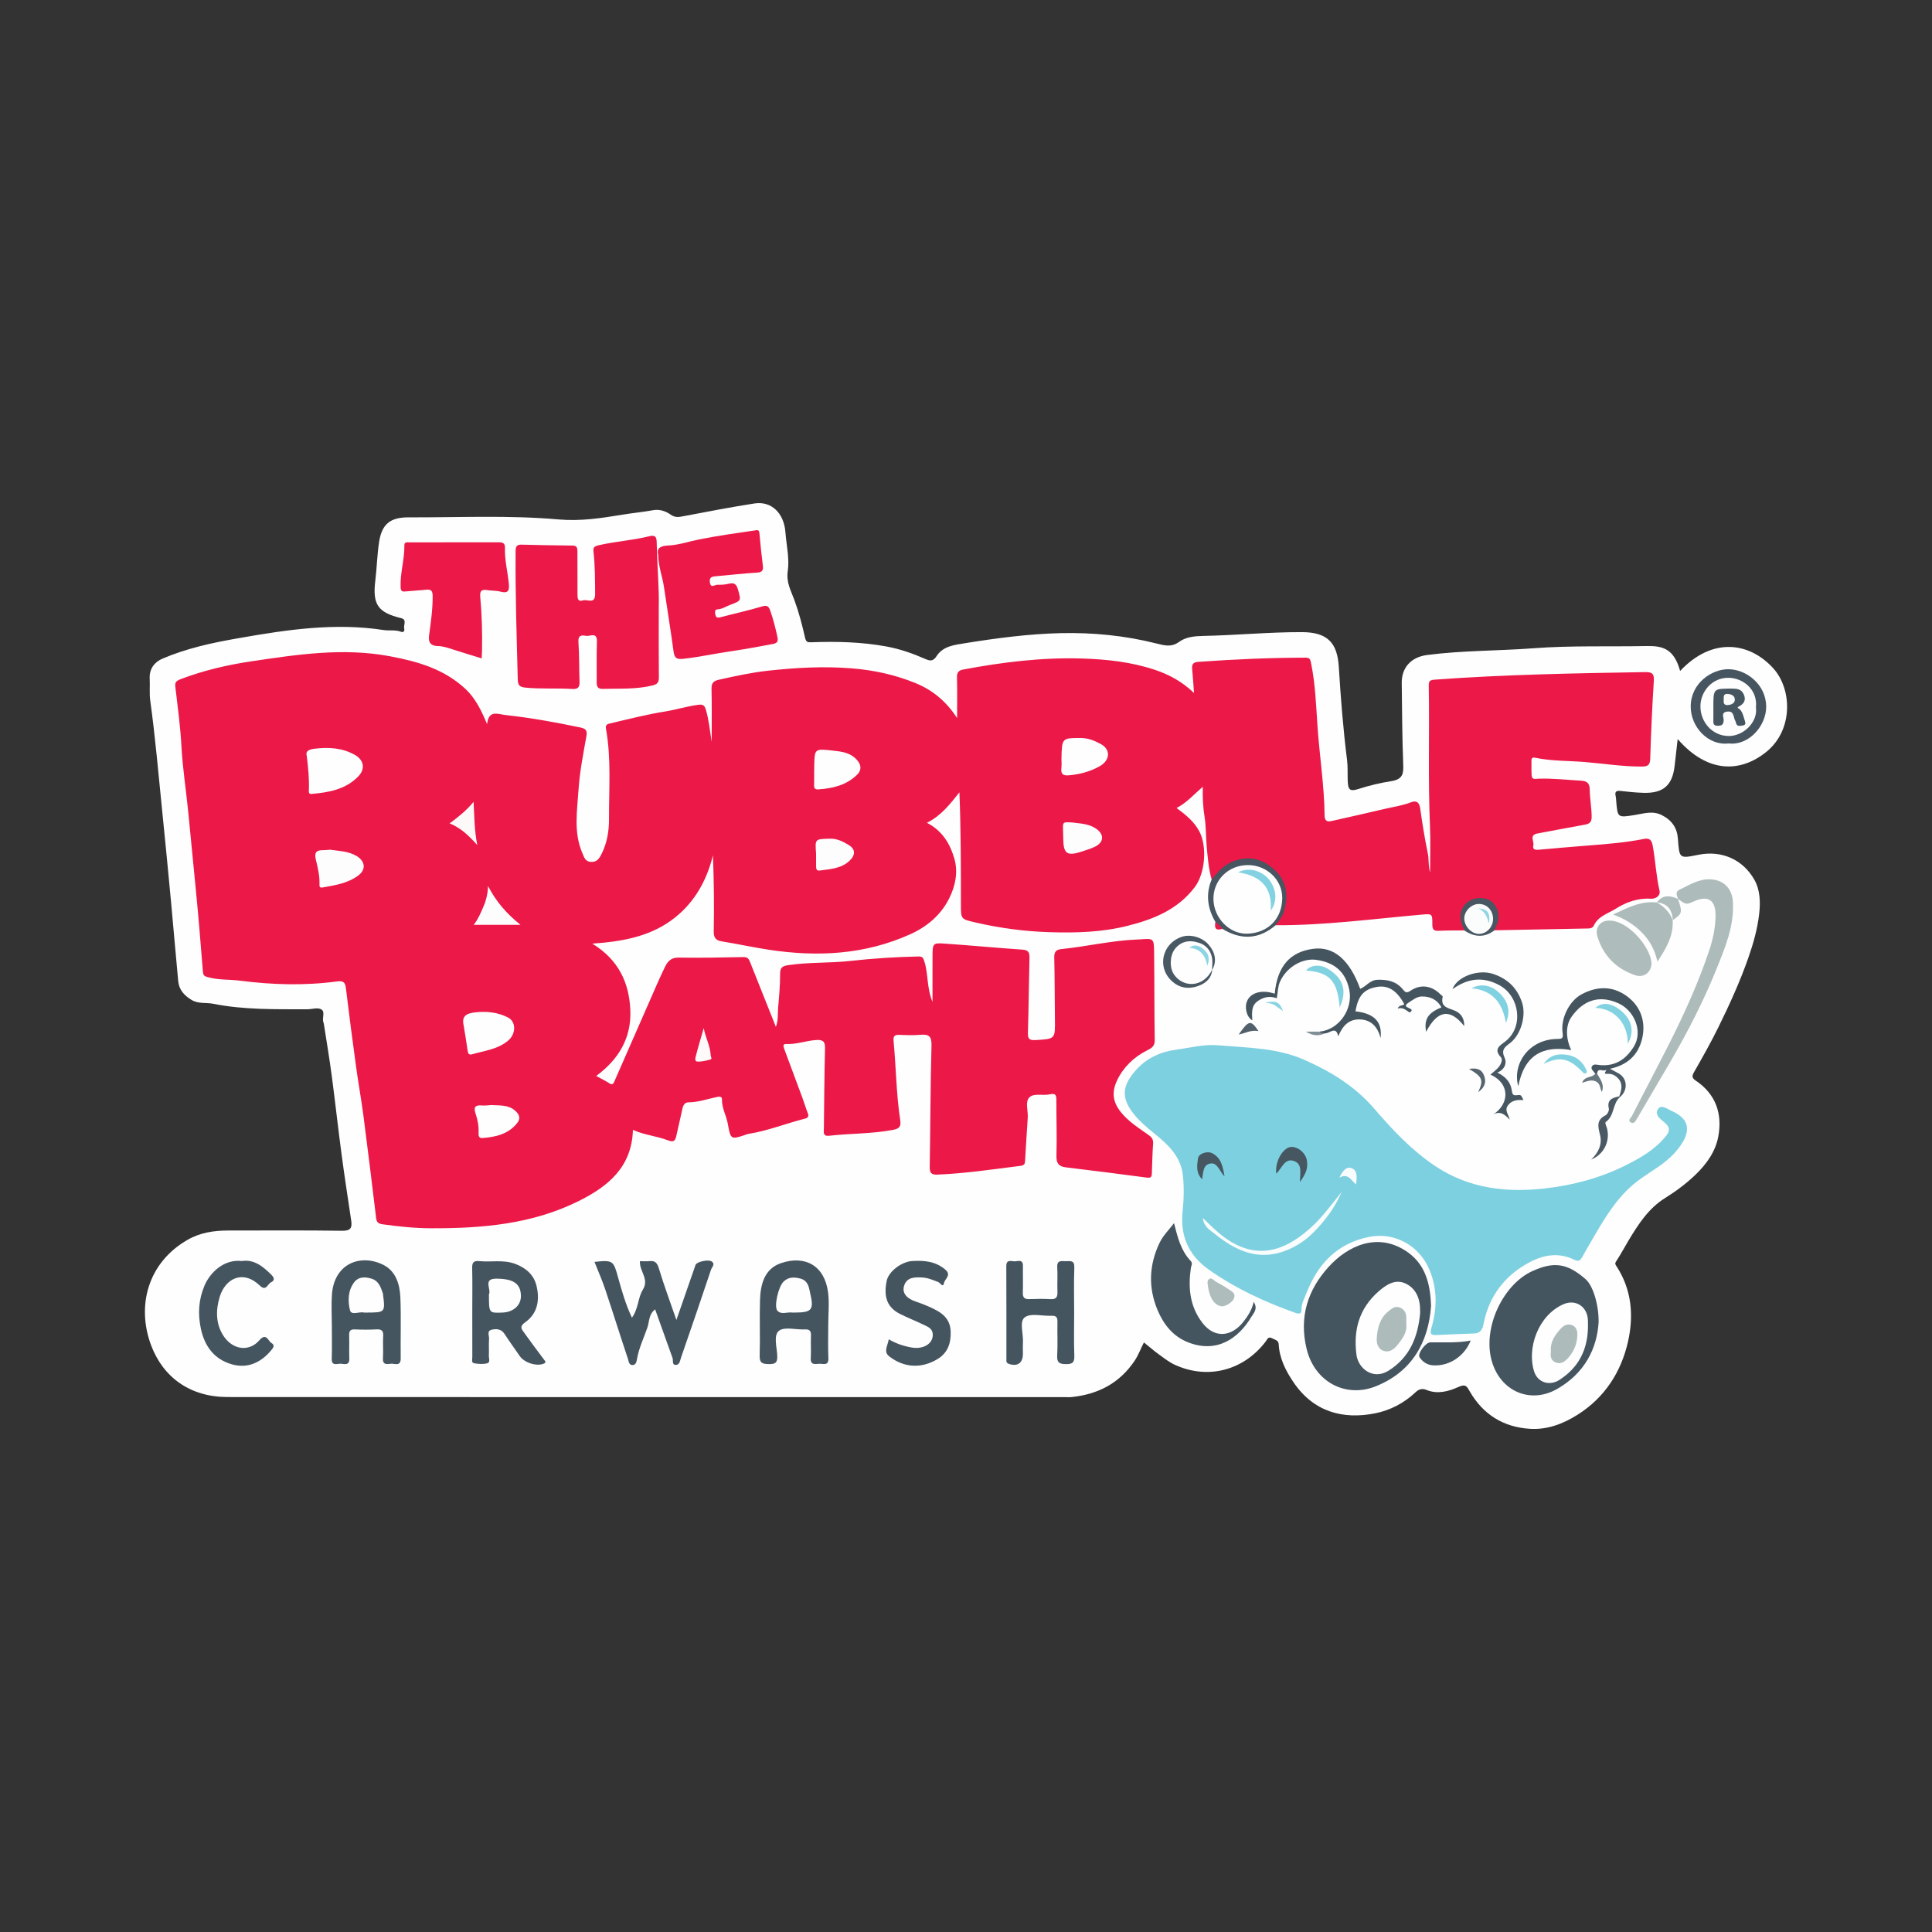 <?xml version="1.0" encoding="utf-8"?>
<!-- Generator: Adobe Illustrator 17.0.0, SVG Export Plug-In . SVG Version: 6.00 Build 0)  -->
<!DOCTYPE svg PUBLIC "-//W3C//DTD SVG 1.1//EN" "http://www.w3.org/Graphics/SVG/1.1/DTD/svg11.dtd">
<svg version="1.1" id="Layer_1" xmlns="http://www.w3.org/2000/svg" xmlns:xlink="http://www.w3.org/1999/xlink" x="0px" y="0px"
	 width="200px" height="200px" viewBox="0 0 200 200" enable-background="new 0 0 200 200" xml:space="preserve">

<rect x="0" y="0" width="200" height="200" fill="#333333" stroke="none"/>

<path fill="#648387" d="M481.063-142.937L481.063-142.937L481.063-142.937c1.908-1.075,3.189-2.676,4.151-4.593
	c-1.996,0.929-4.118,1.511-5.319,3.424l0,0h0C480.915-144.347,481.277-143.93,481.063-142.937z"/>
<path fill="#648387" d="M481.063-142.937c0.214-0.993-0.148-1.409-1.168-1.168h0C480.284-143.716,480.674-143.327,481.063-142.937
	L481.063-142.937z"/>
<g>
	<path fill="#FEFEFE" d="M173.925,69.457c3.342-3.545,7.164-2.977,9.62-0.301c1.985,2.163,2.109,6.414-0.695,8.678
		c-2.675,2.16-6.077,2.241-9.178-1.327c-0.112,0.99-0.215,1.874-0.313,2.759c-0.227,2.036-1.173,2.872-3.24,2.807
		c-0.79-0.025-1.581-0.103-2.366-0.197c-0.484-0.057-0.602,0.124-0.495,0.559c0.036,0.146,0.036,0.302,0.049,0.454
		c0.146,1.787,0.142,1.765,1.973,1.471c0.91-0.146,1.8-0.461,2.761,0.026c1.037,0.525,1.572,1.333,1.653,2.409
		c0.158,2.101,0.118,2.095,2.144,1.688c2.366-0.476,4.573,0.477,5.766,2.575c0.609,1.07,0.645,2.339,0.504,3.554
		c-0.181,1.564-0.607,3.076-1.13,4.564c-0.865,2.463-1.943,4.833-3.094,7.169c-0.78,1.582-1.648,3.122-2.525,4.654
		c-0.237,0.414-0.198,0.607,0.18,0.862c2.08,1.397,2.776,3.425,2.339,5.788c-0.289,1.566-1.229,2.873-2.38,3.974
		c-0.955,0.914-2.012,1.701-3.141,2.404c-1.699,1.058-2.756,2.702-3.762,4.372c-0.434,0.72-0.821,1.471-1.29,2.167
		c-0.173,0.256-0.065,0.364,0.048,0.538c1.572,2.417,1.782,5.114,1.175,7.79c-0.715,3.147-2.408,5.778-5.21,7.552
		c-1.506,0.954-3.144,1.579-4.954,1.463c-2.732-0.175-4.819-1.472-6.199-3.843c-0.307-0.527-0.406-0.847-1.214-0.478
		c-0.981,0.448-2.147,0.764-3.272,0.3c-0.47-0.194-0.821-0.067-1.133,0.229c-1.189,1.127-2.628,1.876-4.181,2.187
		c-3.361,0.672-6.404-0.144-8.494-3.258c-0.785-1.169-1.426-2.434-1.502-3.902c-0.021-0.411-0.419-0.462-0.706-0.615
		c-0.383-0.205-0.477,0.128-0.627,0.326c-2.188,2.899-5.84,4.04-9.38,2.446c-0.598-0.269-1.134-0.692-1.671-1.081
		s-1.039-0.827-1.566-1.25c-0.284,0.509-0.542,1.282-1.008,1.962c-1.569,2.288-3.765,3.405-6.456,3.689
		c-0.241,0.025-0.487,0.008-0.731,0.008c-28.892,0-57.784,0.007-86.677-0.008c-3.864-0.002-6.66-2.04-7.903-5.352
		c-1.533-4.083-0.344-8.573,3.789-10.934c1.297-0.741,2.723-0.953,4.194-0.952c3.932,0.002,7.864-0.032,11.794,0.025
		c0.886,0.013,1.044-0.313,0.936-1.047c-0.338-2.284-0.693-4.566-0.998-6.855c-0.36-2.706-0.657-5.42-1.015-8.127
		c-0.231-1.744-0.524-3.48-0.792-5.22c-0.018-0.12-0.043-0.241-0.081-0.356c-0.149-0.446,0.234-1.102-0.246-1.333
		c-0.388-0.187-0.953,0.011-1.439,0.009c-3.256-0.008-6.517,0.071-9.736-0.573c-0.735-0.147-1.508,0.036-2.219-0.394
		c-0.764-0.462-1.298-1.047-1.383-1.941c-0.258-2.694-0.478-5.392-0.731-8.087c-0.298-3.178-0.604-6.355-0.927-9.53
		c-0.388-3.811-0.713-7.628-1.237-11.424c-0.103-0.749-0.016-1.522-0.057-2.281c-0.055-1.019,0.5-1.715,1.324-2.068
		c1.211-0.52,2.483-0.925,3.76-1.259c1.398-0.367,2.826-0.632,4.251-0.882c4.92-0.863,9.851-1.592,14.863-0.821
		c0.6,0.092,1.22-0.044,1.811,0.178c0.324,0.121,0.383-0.135,0.335-0.348c-0.081-0.36,0.31-0.908-0.312-1.059
		c-2.421-0.587-2.979-1.408-2.675-3.905c0.161-1.327,0.186-2.673,0.391-3.991c0.289-1.857,1.166-2.546,3.053-2.538
		c5.179,0.022,10.369-0.241,15.531,0.216c2.28,0.202,4.433-0.138,6.634-0.498c1.044-0.17,2.106-0.269,3.15-0.459
		c0.679-0.123,1.312,0.105,1.812,0.458c0.481,0.339,0.866,0.251,1.349,0.16c2.441-0.461,4.881-0.94,7.336-1.317
		c1.719-0.264,3.047,0.962,3.198,2.994c0.099,1.334,0.433,2.701,0.242,3.994c-0.173,1.179,0.314,2.006,0.672,2.98
		c0.468,1.271,0.817,2.593,1.113,3.916c0.104,0.467,0.269,0.503,0.647,0.488c2.619-0.1,5.238-0.036,7.816,0.442
		c1.355,0.251,2.676,0.708,3.946,1.267c0.489,0.215,0.834,0.315,1.207-0.272c0.669-1.053,1.895-1.171,2.962-1.343
		c3.266-0.524,6.548-0.96,9.864-1.039c3.357-0.08,6.681,0.25,9.928,1.068c0.896,0.226,1.567,0.407,2.382-0.182
		c0.694-0.502,1.606-0.579,2.451-0.597c3.411-0.07,6.81-0.402,10.226-0.396c2.718,0.005,3.679,1.158,3.83,3.613
		c0.198,3.218,0.451,6.431,0.853,9.632c0.087,0.691,0.044,1.399,0.067,2.099c0.033,0.988,0.207,1.189,1.151,0.883
		c1.1-0.357,2.233-0.622,3.349-0.797c1.268-0.199,1.282-0.833,1.243-1.838c-0.107-2.77-0.113-5.544-0.149-8.316
		c-0.021-1.613,0.974-2.692,2.618-2.906c3.66-0.478,7.354-0.423,11.028-0.7c3.892-0.294,7.797-0.152,11.696-0.228
		C172.17,66.842,173.296,67.188,173.925,69.457z"/>
	<path fill="#EC1848" d="M151.579,96.316c-0.88,0.01-1.762-0.006-2.64,0.04c-0.515,0.027-0.667-0.14-0.664-0.658
		c0.007-1.151-0.019-1.112-1.174-1.01c-5.011,0.44-10.005,1.116-15.049,1.091c-0.244-0.331,0.002-0.597,0.161-0.824
		c1.237-1.764,0.45-4.118-0.679-4.925c-1.784-1.274-4.052-1.034-5.421,0.589c-0.19,0.225-0.272,0.576-0.684,0.431
		c-0.325-1.148-0.412-2.337-0.518-3.512c-0.09-0.997-0.054-2.007-0.217-3.002c-0.157-0.96-0.209-1.928-0.181-3.092
		c-0.945,0.817-1.678,1.668-2.713,2.199c0.938,0.697,1.815,1.393,2.367,2.445c0.793,1.513,0.62,4.305-0.501,5.77
		c-1.761,2.3-4.211,3.295-6.924,3.979c-2.668,0.673-5.352,0.745-8.057,0.663c-2.612-0.079-5.198-0.42-7.748-1.017
		c-1.457-0.341-1.463-0.322-1.463-1.847c-0.001-3.861,0-7.723-0.154-11.614c-0.986,1.232-1.886,2.418-3.366,3.152
		c1.579,0.813,2.391,2.149,2.844,3.722c0.408,1.419,0.085,2.839-0.523,4.075c-0.846,1.72-2.284,2.952-4.061,3.75
		c-4.7,2.113-9.585,2.357-14.611,1.598c-1.649-0.249-3.272-0.607-4.914-0.874c-0.59-0.096-0.814-0.383-0.802-1.041
		c0.051-2.608,0.021-5.218-0.083-7.857c-0.686,2.797-2.083,5.152-4.404,6.794c-2.29,1.62-5.002,2.135-8.086,2.342
		c2.738,1.677,3.811,4.063,3.937,6.862c0.13,2.879-1.191,5.115-3.53,6.837c0.472,0.261,0.938,0.489,1.372,0.767
		c0.331,0.212,0.411,0.02,0.519-0.227c1.225-2.8,2.451-5.6,3.682-8.398c0.507-1.152,0.998-2.312,1.551-3.442
		c0.263-0.537,0.614-0.963,1.374-0.951c2.254,0.034,4.509-0.009,6.764-0.054c0.451-0.009,0.558,0.25,0.684,0.567
		c0.862,2.169,1.728,4.337,2.652,6.655c0.274-0.749,0.179-1.401,0.236-2.025c0.105-1.152,0.206-2.31,0.202-3.465
		c-0.003-0.696,0.283-0.814,0.891-0.904c2.117-0.313,4.257-0.192,6.377-0.429c2.33-0.261,4.669-0.408,7.015-0.461
		c0.439-0.01,0.521,0.107,0.646,0.494c0.422,1.311,0.236,2.724,0.849,4.209c0-1.7-0.007-3.211,0.002-4.722
		c0.008-1.356,0.018-1.4,1.324-1.31c2.67,0.184,5.336,0.439,8.006,0.621c0.644,0.044,0.717,0.352,0.704,0.88
		c-0.062,2.558-0.083,5.118-0.158,7.676c-0.017,0.598,0.06,0.849,0.762,0.807c2.067-0.123,2.06-0.089,2.032-2.145
		c-0.029-2.133-0.016-4.267-0.069-6.399c-0.014-0.576,0.175-0.821,0.726-0.876c2.626-0.264,5.207-0.887,7.853-0.992
		c0.091-0.004,0.183-0.004,0.274-0.011c1.43-0.113,1.465-0.114,1.483,1.307c0.038,3.047,0.018,6.095,0.065,9.141
		c0.01,0.636-0.365,0.826-0.807,1.048c-1.382,0.693-2.472,1.774-3.102,3.119c-0.715,1.528-0.302,2.719,1.125,4.024
		c0.655,0.6,1.412,1.091,2.142,1.605c0.321,0.226,0.504,0.455,0.473,0.883c-0.072,1.002-0.091,2.008-0.127,3.013
		c-0.011,0.323-0.004,0.587-0.492,0.522c-2.798-0.373-5.598-0.728-8.401-1.064c-0.777-0.093-1.009-0.445-0.986-1.232
		c0.055-1.887-0.013-3.778-0.008-5.667c0.001-0.496-0.016-0.813-0.68-0.662c-0.707,0.161-1.651-0.154-2.115,0.316
		c-0.464,0.471-0.115,1.389-0.168,2.11c-0.108,1.458-0.179,2.919-0.272,4.378c-0.019,0.293-0.003,0.541-0.467,0.598
		c-2.865,0.357-5.719,0.79-8.611,0.908c-0.663,0.027-0.808-0.199-0.797-0.82c0.071-4.174,0.068-8.349,0.183-12.521
		c0.027-0.971-0.261-1.212-1.147-1.133c-0.726,0.065-1.463,0.037-2.193,0.005c-0.492-0.021-0.632,0.159-0.586,0.638
		c0.259,2.726,0.277,5.473,0.686,8.185c0.096,0.64-0.052,0.881-0.72,1.01c-2.194,0.423-4.425,0.362-6.63,0.614
		c-0.68,0.078-0.554-0.39-0.55-0.763c0.029-2.742,0.048-5.485,0.116-8.226c0.017-0.677-0.107-0.964-0.872-0.923
		c-1.068,0.057-2.079,0.472-3.159,0.414c-0.297-0.016-0.307,0.197-0.213,0.447c0.633,1.684,1.258,3.371,1.88,5.059
		c0.208,0.564,0.381,1.141,0.599,1.7c0.168,0.432-0.228,0.502-0.411,0.548c-1.927,0.492-3.785,1.244-5.761,1.553
		c-0.147,0.023-0.287,0.093-0.431,0.138c-1.329,0.42-1.405,0.47-1.691-1.162c-0.152-0.869-0.631-1.646-0.608-2.559
		c0.009-0.349-0.352-0.276-0.576-0.228c-0.948,0.204-1.866,0.529-2.86,0.541c-0.587,0.007-0.635,0.557-0.734,1.005
		c-0.187,0.851-0.375,1.702-0.573,2.551c-0.107,0.458-0.318,0.587-0.818,0.391c-1.176-0.462-2.464-0.55-3.656-1.096
		c-0.117,3.857-2.568,5.852-5.61,7.367c-4.827,2.404-10.03,2.84-15.303,2.82c-1.673-0.006-3.343-0.178-5.005-0.412
		c-0.46-0.065-0.614-0.225-0.666-0.655c-0.422-3.496-0.846-6.992-1.301-10.484c-0.227-1.745-0.542-3.479-0.781-5.223
		c-0.363-2.643-0.708-5.288-1.028-7.935c-0.075-0.621-0.134-0.952-0.958-0.842c-3.337,0.449-6.68,0.349-10.021-0.079
		c-1.081-0.139-2.187-0.058-3.26-0.345c-0.317-0.085-0.545-0.13-0.578-0.542c-0.232-2.879-0.462-5.759-0.746-8.634
		c-0.259-2.632-0.518-5.265-0.772-7.896c-0.219-2.268-0.581-4.52-0.705-6.801c-0.11-2.031-0.38-4.054-0.621-6.076
		c-0.061-0.512-0.055-0.698,0.549-0.927c2.361-0.894,4.818-1.471,7.274-1.835c4.738-0.702,9.485-1.438,14.331-0.537
		c2.914,0.542,5.616,1.316,7.834,3.362c1.061,0.979,1.666,2.242,2.27,3.673c0.169-1.523,1.114-1.028,1.921-0.94
		c2.593,0.281,5.153,0.747,7.704,1.28c0.52,0.109,0.773,0.253,0.66,0.888c-0.329,1.85-0.7,3.706-0.821,5.575
		c-0.141,2.194-0.528,4.439,0.411,6.575c0.171,0.388,0.274,0.851,0.869,0.882c0.603,0.032,0.842-0.308,1.083-0.777
		c0.598-1.162,0.799-2.423,0.794-3.684c-0.013-3.103,0.242-6.218-0.312-9.303c-0.056-0.314,0.006-0.471,0.372-0.557
		c1.91-0.449,3.81-0.937,5.752-1.25c1.132-0.183,2.234-0.53,3.378-0.684c0.475-0.064,0.68-0.018,0.832,0.486
		c0.315,1.045,0.409,2.131,0.605,3.336c0-1.923,0.027-3.691-0.014-5.457c-0.015-0.647,0.192-0.842,0.834-0.985
		c1.659-0.369,3.325-0.73,5.005-0.915c2.871-0.316,5.751-0.479,8.654-0.247c2.285,0.182,4.457,0.652,6.581,1.51
		c1.858,0.751,3.273,1.971,4.347,3.64c0-1.436,0.025-2.827-0.013-4.217c-0.014-0.503,0.173-0.719,0.632-0.806
		c4.071-0.766,8.165-1.273,12.32-1.144c2.554,0.079,5.093,0.358,7.514,1.163c1.434,0.477,2.813,1.195,4.073,2.407
		c-0.071-0.945-0.117-1.712-0.192-2.475c-0.047-0.477,0.081-0.708,0.617-0.747c3.706-0.267,7.415-0.43,11.132-0.436
		c0.485-0.001,0.497,0.264,0.569,0.618c0.424,2.096,0.506,4.229,0.647,6.349c0.207,3.127,0.711,6.229,0.745,9.367
		c0.006,0.59,0.283,0.673,0.732,0.573c1.83-0.408,3.658-0.821,5.483-1.25c0.912-0.214,1.843-0.341,2.726-0.684
		c0.576-0.224,0.869-0.004,0.959,0.658c0.214,1.559,0.471,3.114,0.791,4.655c0.121,0.584,0.017,1.188,0.228,1.958
		c0-1.754,0.057-3.302-0.011-4.845c-0.209-4.814-0.04-9.629-0.126-14.443c-0.007-0.408,0.017-0.636,0.558-0.676
		c7.264-0.533,14.541-0.666,21.82-0.785c0.768-0.013,0.969,0.167,0.919,0.943c-0.171,2.673-0.29,5.351-0.371,8.028
		c-0.022,0.727-0.327,0.807-0.945,0.807c-1.957-0.001-3.884-0.308-5.825-0.47c-1.697-0.142-3.411-0.086-5.091-0.434
		c-0.212-0.044-0.44-0.061-0.435,0.272c0.007,0.518-0.011,1.037,0.021,1.553c0.03,0.484,0.436,0.345,0.704,0.336
		c1.466-0.05,2.92,0.12,4.379,0.202c0.64,0.036,0.92,0.251,0.928,0.923c0.012,0.941,0.196,1.873,0.201,2.822
		c0.003,0.568-0.236,0.729-0.719,0.815c-1.638,0.291-3.271,0.608-4.906,0.912c-0.863,0.161-0.307,0.817-0.413,1.232
		c-0.11,0.43,0.208,0.478,0.56,0.447c1.787-0.159,3.574-0.32,5.363-0.456c1.85-0.142,3.697-0.299,5.52-0.66
		c0.513-0.102,0.794,0.048,0.907,0.648c0.291,1.552,0.352,3.136,0.71,4.681c0.133,0.573-0.41,0.888-0.902,0.858
		c-1.333-0.083-2.554,0.356-3.597,1.019c-0.79,0.503-1.837,0.771-2.292,1.746c-0.12,0.257-0.337,0.311-0.601,0.316
		c-3.228,0.059-6.456,0.124-9.684,0.187c-0.212-0.291-0.061-0.565,0.007-0.862c0.166-0.725,0.095-1.431-0.595-1.857
		c-0.594-0.367-1.296-0.449-1.896-0.051c-0.676,0.449-0.816,1.165-0.654,1.94C151.635,95.753,151.881,96.034,151.579,96.316z"/>
	<path fill="#7DD0E0" d="M126.193,108.214c2.986,0.253,6.031,0.26,8.839,1.501c2.722,1.203,5.231,2.73,7.215,5.037
		c1.88,2.185,3.856,4.295,6.267,5.919c3.496,2.354,7.381,2.825,11.482,2.348c2.888-0.336,5.652-1.073,8.243-2.361
		c1.558-0.775,3.089-1.643,4.217-3.05c0.424-0.529,0.436-0.921-0.118-1.388c-0.412-0.348-1.09-0.801-0.712-1.393
		c0.345-0.54,0.94-0.035,1.391,0.161c2.347,1.02,1.839,2.627,0.436,4.252c-1.082,1.254-2.563,2-3.868,2.972
		c-1.864,1.39-3.12,3.32-4.287,5.299c-0.507,0.86-1.008,1.722-1.494,2.594c-0.188,0.338-0.381,0.527-0.793,0.323
		c-1.992-0.991-3.834-0.354-5.499,0.73c-2.128,1.386-3.459,3.402-3.941,5.929c-0.109,0.571-0.349,0.94-1.001,0.957
		c-1.278,0.032-2.555,0.1-3.832,0.156c-0.517,0.023-0.767-0.027-0.566-0.706c0.599-2.025,0.64-4.051-0.198-6.055
		c-1.047-2.506-3.618-3.926-6.257-3.392c-3.268,0.661-5.263,2.752-6.448,5.752c-0.233,0.59-0.551,1.147-0.543,1.819
		c0.004,0.363-0.223,0.431-0.568,0.309c-3.204-1.135-6.276-2.548-9.054-4.518c-2.032-1.441-2.946-3.453-2.685-5.972
		c0.132-1.274,0.176-2.561,0.024-3.831c-0.221-1.851-1.457-3.056-2.821-4.164c-0.846-0.687-1.689-1.376-2.36-2.255
		c-1.335-1.747-0.933-3.002,0.358-4.441c1.102-1.228,2.542-1.872,4.124-2.082C123.217,108.467,124.678,108.064,126.193,108.214z"/>
	<path fill="#EC1848" d="M68.195,62.849c0,2.864-0.013,5.057,0.01,7.25c0.005,0.505-0.11,0.723-0.656,0.858
		c-1.713,0.423-3.447,0.307-5.177,0.354c-0.522,0.014-0.603-0.28-0.601-0.688c0.005-1.401-0.02-2.803,0.022-4.202
		c0.032-1.053-0.73-0.514-1.15-0.601c-0.44-0.091-0.81-0.062-0.764,0.627c0.091,1.366,0.067,2.738,0.113,4.108
		c0.019,0.558-0.123,0.805-0.764,0.765c-1.609-0.101-3.225,0.024-4.838-0.139c-0.581-0.059-0.775-0.238-0.789-0.804
		c-0.114-4.445-0.262-8.888-0.225-13.336c0.004-0.457,0.11-0.671,0.602-0.659c1.764,0.046,3.529,0.077,5.294,0.094
		c0.492,0.005,0.505,0.293,0.503,0.66c-0.005,1.462,0.013,2.924,0.007,4.386c-0.002,0.408,0.028,0.806,0.564,0.63
		c0.441-0.145,1.267,0.434,1.261-0.648c-0.007-1.462-0.004-2.924-0.167-4.379c-0.047-0.418,0.025-0.563,0.528-0.68
		c1.719-0.399,3.486-0.501,5.194-0.922c0.61-0.15,0.805-0.03,0.819,0.611C68.034,58.595,68.251,61.053,68.195,62.849z"/>
	<path fill="#EC1848" d="M68.136,57.404c-0.195-0.685,0.286-0.9,1.047-0.935c1.091-0.05,2.136-0.42,3.198-0.63
		c1.906-0.377,3.821-0.648,5.739-0.925c0.261-0.038,0.459-0.112,0.494,0.277c0.099,1.119,0.213,2.238,0.354,3.353
		c0.062,0.491-0.053,0.698-0.592,0.732c-1.395,0.088-2.786,0.243-4.18,0.367c-0.408,0.036-0.799,0.046-0.71,0.651
		c0.094,0.641,0.507,0.231,0.765,0.24c0.392,0.013,0.8-0.008,1.179-0.104c0.551-0.139,0.799,0.018,0.958,0.576
		c0.336,1.186,0.367,1.176-0.808,1.611c-0.422,0.156-0.795,0.43-1.271,0.459c-0.364,0.022-0.299,0.298-0.255,0.548
		c0.058,0.325,0.223,0.354,0.523,0.275c1.43-0.379,2.878-0.691,4.293-1.117c0.52-0.157,0.7-0.029,0.859,0.416
		c0.313,0.88,0.535,1.78,0.738,2.691c0.108,0.484,0.03,0.681-0.454,0.774c-1.427,0.272-2.862,0.536-4.293,0.745
		c-1.646,0.24-3.273,0.598-4.929,0.785c-0.689,0.078-0.964-0.012-1.061-0.732c-0.304-2.249-0.672-4.489-1.003-6.734
		C68.572,59.679,68.156,58.68,68.136,57.404z"/>
	<path fill="#455560" d="M148.141,135.212c-0.264,3.72-1.96,6.796-5.73,8.3c-3.074,1.227-6.306-0.417-7.147-3.862
		c-0.807-3.305,0.113-6.131,2.28-8.511c2.013-2.21,5.014-3.539,7.923-1.686C147.472,130.728,148.072,132.732,148.141,135.212z"/>
	<path fill="#EC1848" d="M49.862,68.157c-1.013-0.313-1.985-0.603-2.949-0.915c-0.518-0.168-1.015-0.351-1.582-0.362
		c-0.637-0.012-1.024-0.282-0.917-1.079c0.182-1.354,0.384-2.71,0.374-4.086c-0.004-0.495-0.109-0.731-0.649-0.671
		c-0.694,0.078-1.394,0.105-2.089,0.175c-0.338,0.034-0.559,0.051-0.578-0.422c-0.061-1.472,0.415-2.891,0.389-4.357
		c-0.006-0.374,0.322-0.295,0.548-0.296c3.076-0.005,6.152,0.001,9.227-0.008c0.401-0.001,0.652,0.097,0.636,0.55
		c-0.043,1.226,0.261,2.417,0.391,3.625c0.081,0.75,0.035,1.173-0.885,0.93c-0.436-0.115-0.908-0.083-1.358-0.156
		c-0.557-0.09-0.761,0.084-0.707,0.674c0.17,1.881,0.225,3.768,0.183,5.657C49.89,67.653,49.874,67.888,49.862,68.157z"/>
	<path fill="#455560" d="M165.489,136.865c-0.168,2.767-1.458,5.295-4.288,6.916c-2.806,1.607-5.934,0.221-6.793-2.957
		c-0.93-3.442,1.215-7.867,4.209-9.234c2.182-0.996,3.594-0.868,5.53,0.836C164.902,133.089,165.505,135.025,165.489,136.865z"/>
	<path fill="#455560" d="M70.021,136.643c0.691-1.992,1.335-3.854,1.985-5.713c0.106-0.303,1.297-0.582,1.655-0.35
		c0.425,0.275,0.035,0.586-0.055,0.853c-1.021,3.039-2.051,6.076-3.105,9.104c-0.098,0.283-0.139,0.753-0.527,0.76
		c-0.445,0.009-0.259-0.456-0.352-0.715c-0.594-1.665-1.191-3.329-1.802-5.035c-0.674,0.503-0.593,1.271-0.802,1.877
		c-0.37,1.073-0.871,2.108-1.074,3.243c-0.04,0.224-0.087,0.605-0.417,0.642c-0.427,0.048-0.441-0.397-0.521-0.634
		c-0.801-2.39-1.549-4.797-2.349-7.187c-0.322-0.961-0.735-1.891-1.116-2.858c1.949-0.209,1.959-0.13,2.458,1.662
		c0.375,1.348,0.757,2.712,1.418,4.115c0.687-0.946,0.611-2.067,1.127-2.894c0.696-1.118-0.375-1.923-0.298-2.957
		c0.327,0,0.661,0.028,0.989-0.006c0.595-0.061,0.8,0.192,0.975,0.77C68.744,133.084,69.39,134.814,70.021,136.643z"/>
	<path fill="#455560" d="M48.89,135.821c0.001-1.523,0.024-3.047-0.012-4.569c-0.013-0.571,0.17-0.759,0.729-0.702
		c1.229,0.124,2.471-0.172,3.702,0.276c1.127,0.41,1.939,1.139,2.215,2.222c0.367,1.438,0.173,2.901-1.151,3.83
		c-0.634,0.445-0.379,0.714-0.104,1.094c0.668,0.924,1.341,1.845,2.031,2.753c0.151,0.199,0.295,0.327-0.045,0.453
		c-0.759,0.283-1.981-0.116-2.454-0.803c-0.523-0.76-1.066-1.507-1.567-2.282c-0.35-0.542-0.875-0.558-1.368-0.431
		c-0.489,0.126-0.213,0.616-0.238,0.936c-0.046,0.575,0.007,1.157-0.021,1.735c-0.013,0.277,0.189,0.709-0.188,0.799
		c-0.428,0.102-0.913,0.073-1.352-0.011c-0.29-0.055-0.172-0.414-0.173-0.639C48.885,138.928,48.89,137.375,48.89,135.821z"/>
	<path fill="#455560" d="M85.741,137.131c0,1.156-0.037,2.313,0.013,3.467c0.035,0.811-0.515,0.574-0.912,0.58
		c-0.413,0.006-0.96,0.196-0.912-0.596c0.046-0.758-0.016-1.521,0.019-2.28c0.023-0.5-0.115-0.712-0.653-0.683
		c-0.909,0.049-2.092-0.305-2.659,0.144c-0.595,0.471-0.205,1.711-0.175,2.606c0.024,0.719-0.223,0.85-0.876,0.841
		c-0.658-0.01-0.971-0.103-0.946-0.884c0.061-1.914-0.026-3.833,0.035-5.748c0.052-1.627,0.453-3.231,2.174-3.818
		c2.496-0.85,4.499,0.259,4.87,2.999C85.866,134.864,85.741,136.006,85.741,137.131z"/>
	<path fill="#455560" d="M34.351,137.179c0-1.064-0.067-2.134,0.012-3.192c0.239-3.215,2.995-4.226,5.337-3.041
		c1.279,0.647,1.693,2.018,1.747,3.37c0.083,2.095,0.006,4.196,0.034,6.294c0.012,0.896-0.626,0.517-1.021,0.566
		c-0.405,0.05-0.868,0.134-0.817-0.58c0.054-0.756-0.027-1.522,0.024-2.279c0.04-0.587-0.185-0.729-0.726-0.699
		c-0.728,0.041-1.461,0.038-2.189,0.001c-0.498-0.025-0.625,0.174-0.607,0.636c0.03,0.79-0.016,1.582,0.014,2.372
		c0.031,0.823-0.571,0.533-0.953,0.546c-0.363,0.012-0.892,0.236-0.865-0.527C34.381,139.492,34.351,138.335,34.351,137.179z"/>
	<path fill="#455560" d="M121.537,126.621c0.375,1.497,0.721,2.848,1.698,3.883c0.283,0.3,0.081,0.495,0.047,0.731
		c-0.298,2.037-0.128,3.973,1.169,5.68c1.303,1.715,3.087,1.445,4.284-0.109c0.44-0.571,0.851-1.175,1.049-2.034
		c0.468,0.726-0.022,1.177-0.228,1.523c-1.35,2.275-3.578,3.823-6.551,2.668c-1.575-0.612-2.56-1.866-3.179-3.352
		c-0.967-2.319-0.886-4.654,0.208-6.946C120.387,127.924,120.955,127.369,121.537,126.621z"/>
	<path fill="#455560" d="M111.197,135.867c0,1.493-0.037,2.987,0.017,4.478c0.025,0.685-0.171,0.871-0.857,0.869
		c-0.701-0.002-0.957-0.167-0.916-0.907c0.065-1.154-0.001-2.315,0.025-3.472c0.011-0.471-0.134-0.651-0.62-0.628
		c-0.94,0.045-2.133-0.299-2.754,0.155c-0.602,0.441-0.138,1.705-0.195,2.605c-0.025,0.394-0.004,0.792-0.004,1.188
		c-0.001,0.955-0.588,1.348-1.474,1.023c-0.296-0.109-0.235-0.322-0.236-0.516c-0.005-3.199,0.007-6.397-0.011-9.596
		c-0.004-0.691,0.466-0.519,0.813-0.495c0.351,0.024,0.925-0.287,0.91,0.487c-0.017,0.914,0.022,1.829-0.012,2.741
		c-0.019,0.521,0.167,0.706,0.681,0.685c0.73-0.03,1.464-0.038,2.193,0.002c0.584,0.032,0.73-0.221,0.709-0.754
		c-0.033-0.852,0.031-1.708-0.019-2.558c-0.046-0.779,0.471-0.605,0.899-0.616c0.455-0.012,0.896-0.111,0.867,0.65
		C111.155,132.759,111.196,134.314,111.197,135.867z"/>
	<path fill="#AEBBBB" d="M173.715,93.06c-0.129-0.358-0.339-0.736,0.171-0.974c1.036-0.483,2.001-1.135,3.239-1.055
		c1.341,0.087,2.189,0.976,2.265,2.33c0.142,2.517-0.813,4.758-1.718,6.999c-1.36,3.366-3.025,6.588-4.857,9.722
		c-1.116,1.909-2.23,3.818-3.354,5.722c-0.134,0.227-0.308,0.568-0.617,0.407c-0.403-0.21-0.01-0.484,0.088-0.675
		c1.317-2.584,2.681-5.144,3.984-7.734c1.508-2.996,2.881-6.057,3.962-9.234c0.418-1.227,0.716-2.511,0.715-3.828
		c-0.001-1.585-0.789-2.08-2.239-1.431c-0.808,0.361-0.808,0.361-1.652-0.26L173.715,93.06z"/>
	<path fill="#455560" d="M92.004,138.643c0.763,0.449,1.559,0.714,2.392,0.853c1.197,0.201,2.14-0.389,2.163-1.268
		c0.019-0.714-0.51-0.879-0.977-1.105c-0.786-0.379-1.6-0.701-2.382-1.088c-1.388-0.689-1.738-1.805-1.416-3.422
		c0.199-1.002,1.552-2.011,2.669-2.073c1.23-0.069,2.379,0.024,3.394,0.88c0.697,0.588-0.057,0.97-0.127,1.409
		c-0.083,0.518-0.407-0.035-0.574-0.102c-0.561-0.225-1.128-0.463-1.721-0.485c-0.709-0.026-1.517-0.05-1.818,0.816
		c-0.259,0.745,0.187,1.343,1.205,1.685c0.743,0.249,1.462,0.538,2.153,0.914c0.887,0.482,1.417,1.146,1.448,2.203
		c0.034,1.175-0.295,2.167-1.316,2.802c-1.664,1.035-3.496,0.957-5.054-0.257C91.419,139.92,91.916,139.262,92.004,138.643z"/>
	<path fill="#455560" d="M25.027,130.541c1.265-0.199,2.196,0.554,3.061,1.421c0.231,0.231,0.453,0.549-0.034,0.786
		c-0.361,0.176-0.507,0.961-1.147,0.345c-1.754-1.689-3.59-0.756-4.169,1.176c-0.384,1.283-0.448,2.738,0.406,4.033
		c0.929,1.409,2.613,1.698,3.707,0.44c0.724-0.832,0.912,0.094,1.251,0.287c0.428,0.243,0.151,0.551-0.123,0.864
		c-1.073,1.227-2.423,1.782-3.964,1.346c-1.801-0.508-2.823-1.835-3.219-3.685c-0.328-1.535-0.24-3,0.365-4.447
		C21.736,131.735,23.175,130.328,25.027,130.541z"/>
	<path fill="#455560" d="M136.598,106.794c1.978-0.178,3.501-2.299,3.076-4.35c-0.396-1.905-1.596-2.818-3.396-3.079
		c-1.456-0.212-3.124,0.766-3.785,2.286c-0.211,0.485-0.209,1.063-0.321,1.692c-0.729-0.283-1.423-0.121-2.018,0.325
		c-0.645,0.484-0.55,1.235-0.517,1.958c-0.6-0.349-0.838-1.363-0.519-2.042c0.403-0.859,1.56-1.15,2.84-0.716
		c0.264-2.822,1.568-4.339,4-4.649c2.107-0.269,3.749,1.127,4.847,4.143c0.629-0.24,0.986-0.908,1.792-0.935
		c1.066-0.036,1.952,0.162,2.635,1.002c0.232,0.285,0.364,0.414,0.774,0.137c1.066-0.718,2.188-0.541,3.105,0.363
		c0.084,0.083,0.253,0.187,0.238,0.247c-0.278,1.159,0.671,1.166,1.333,1.483c0.597,0.286,0.908,0.795,0.893,1.563
		c-1.471-1.872-2.766-1.651-3.946,0.589c-0.229-1.291,0.19-1.966,1.59-2.526c-0.44-0.816-1.173-1.14-2.029-1.131
		c-0.511,0.006-0.934,0.356-1.371,0.637c-0.968,0.623,0.926,0.496,0.104,1.028c-0.304-0.192-0.669-0.585-1.231-0.417
		c0.133-0.384,0.498-0.261,0.682-0.448c-0.784-1.441-1.691-2.001-2.88-1.781c-1.324,0.244-1.902,0.913-2.176,2.517
		c1.976,0.231,2.792,1.101,2.597,2.769c-0.284-1.148-0.952-1.827-1.979-1.919c-1.28-0.116-1.959,0.657-2.403,1.741
		c-0.235-1.158-0.918-0.251-1.388-0.316C136.929,107.015,136.664,107.223,136.598,106.794z"/>
	<path fill="#455560" d="M165.133,111.155c-0.124-0.261-0.523-0.466-0.33-0.781c0.173-0.283,0.559-0.138,0.839-0.115
		c1.589,0.131,2.675-0.604,3.485-1.906c1.002-1.61,0.015-3.752-1.555-4.476c-1.957-0.903-3.648-0.382-4.891,1.39
		c-0.608,0.866-0.62,2.162-0.033,3.438c-2.915-0.502-4.838,0.485-5.477,3.74c-0.637-2.261,1.053-4.849,4.003-4.892
		c0.492-0.007,0.677-0.021,0.587-0.618c-0.227-1.506,0.697-3.315,1.933-3.988c1.6-0.871,3.221-0.908,4.701,0.163
		c1.603,1.16,1.957,2.856,1.605,4.382c-0.409,1.772-1.586,2.776-3.338,3.147c-0.088,0.248-0.314,0.045-0.449,0.138
		c-0.275,0.17-0.829-0.312-0.881,0.378C165.266,111.211,165.199,111.211,165.133,111.155z"/>
	<path fill="#AEBCBC" d="M170.964,99.735c-0.02,0.922-0.801,1.519-1.683,1.221c-1.96-0.662-3.283-1.991-3.907-3.968
		c-0.298-0.943,0.246-1.677,1.184-1.691C168.578,95.267,170.912,98.12,170.964,99.735z"/>
	<path fill="#465560" d="M178.943,76.961c-2.105,0.252-3.928-1.704-3.921-3.825c0.008-2.419,2.175-3.873,3.916-3.859
		c1.817,0.015,3.884,1.551,3.897,3.878C182.846,75.108,181.064,77.209,178.943,76.961z"/>
	<path fill="#ADBBBB" d="M173.154,95.248c0.095,1.575-0.613,2.852-1.575,4.296c-0.288-1.291-0.83-2.216-1.625-3.022
		c-0.797-0.807-1.717-1.383-2.958-1.851c1.548-0.741,2.905-1.423,4.516-1.246c0.044-0.004,0.089-0.007,0.133-0.011
		c1.049,0.221,1.361,0.569,1.521,1.702C173.163,95.159,173.159,95.204,173.154,95.248z"/>
	<path fill="#475761" d="M156.289,115.906c-0.483-0.497-0.946-0.94-1.706-0.547c1.618-1.021,1.833-3.15-0.297-4.116
		c0.313-0.283,0.666-0.514,0.923-0.868c0.221-0.304,0.356-0.728,0.167-0.927c-0.826-0.869-0.045-1.246,0.47-1.651
		c1.91-1.503,1.467-4.656-0.608-5.796c-1.715-0.942-3.308-0.733-4.883,0.404c0.468-1.327,2.695-2.096,4.212-1.587
		c1.504,0.505,2.488,1.448,2.994,2.962c0.429,1.284-0.056,3.185-1.13,4.108c-0.471,0.405-1.116,0.665-0.683,1.579
		c0.269,0.567,0.034,1.258-0.744,1.564c0.877,0.425,1.389,1.02,1.503,1.888c0.044,0.334,0.125,0.504,0.489,0.457
		c0.456-0.059,0.458-0.05,0.709,0.496c-0.584-0.018-1.123-0.009-1.542,0.479C155.663,114.931,156.177,115.338,156.289,115.906z"/>
	<path fill="#475661" d="M125.428,91.05c0.607-0.786,1.235-1.487,2.228-1.881c1.706-0.676,3.137-0.212,4.346,0.934
		c1.269,1.202,1.388,2.777,0.872,4.378c-0.152,0.472-0.542,0.867-0.823,1.298c-1.747,1.492-3.592,1.542-5.519,0.375
		c-0.336-0.137-0.599-0.347-0.712-0.709C125.003,94.041,124.79,92.584,125.428,91.05z"/>
	<path fill="#455560" d="M152.247,138.773c-0.659,1.651-2.244,2.671-3.896,2.567c-0.622-0.039-1.095-0.371-1.398-0.838
		c-0.244-0.375,0.632-1.532,1.106-1.541C149.449,138.933,150.844,139.046,152.247,138.773z"/>
	<path fill="#495964" d="M125.481,100.399c-0.043,0.803-0.587,1.304-1.213,1.578c-0.879,0.384-1.847,0.419-2.677-0.186
		c-1.906-1.388-1.4-4.07,0.73-4.808c0.893-0.309,2.136,0.024,2.81,0.827c0.719,0.855,0.837,1.761,0.342,2.618
		c-0.509-0.218-0.275-0.685-0.335-1.043c-0.141-0.85-0.666-1.415-1.529-1.601c-0.795-0.172-1.261,0.314-1.658,0.863
		c-0.444,0.614-0.402,1.457,0.036,2.052c0.621,0.843,1.636,0.916,2.573,0.179C124.837,100.66,125.036,100.296,125.481,100.399z"/>
	<path fill="#495762" d="M151.579,96.316c-0.328-0.778-0.63-1.554-0.144-2.384c0.496-0.845,1.579-1.195,2.587-0.826
		c0.78,0.285,1.286,1.353,1.048,2.269c-0.083,0.318-0.235,0.618-0.356,0.927C153.673,97.097,152.627,97.02,151.579,96.316z"/>
	<path fill="#AEBCBC" d="M126.519,135.227c-0.696-0.014-1.297-0.803-1.445-1.93c-0.039-0.294-0.165-0.679,0.065-0.868
		c0.289-0.237,0.529,0.144,0.776,0.278c0.42,0.228,0.845,0.456,1.232,0.735c0.318,0.229,0.808,0.395,0.59,0.97
		C127.597,134.782,126.927,135.235,126.519,135.227z"/>
	<path fill="#4A5964" d="M167.701,113.567c-0.79,0.673-0.551,1.927-1.452,2.561c-0.159,0.112,0.054,0.452,0.112,0.687
		c0.33,1.334-0.323,2.69-1.644,3.225c0.745-0.707,1.161-1.562,0.922-2.543c-0.202-0.829-0.426-1.548,0.564-2.036
		c0.191-0.094,0.391-0.494,0.344-0.695c-0.226-0.958,0.402-1.119,1.076-1.273C167.648,113.518,167.674,113.543,167.701,113.567z"/>
	<path fill="#81D2E1" d="M138.683,104.3c-0.227-2.784-1.05-3.654-3.478-3.827c0.419-0.575,1.424-0.672,2.201-0.213
		C139.046,101.231,139.493,102.508,138.683,104.3z"/>
	<path fill="#82D2E1" d="M168.495,108.065c0.078-1.779-1.088-3.642-3.341-3.73c0.694-0.627,1.627-0.532,2.624,0.269
		C168.94,105.537,169.239,106.818,168.495,108.065z"/>
	<path fill="#80D1E1" d="M152.328,102.307c0.942-0.525,2.001-0.346,2.844,0.443c0.968,0.906,1.239,1.963,0.714,3.134
		C155.54,103.793,154.486,102.497,152.328,102.307z"/>
	<path fill="#AEBCBC" d="M171.513,93.425c0.613-0.854,1.389-0.719,2.202-0.364c0,0-0.012-0.012-0.012-0.012
		c0.478,1.429,0.452,1.535-0.548,2.2c0,0,0.012,0.012,0.012,0.012c-0.193-0.941-0.688-1.609-1.662-1.846L171.513,93.425z"/>
	<path fill="#81D2E1" d="M159.799,110.131c0.656-0.942,1.49-1.063,2.373-0.943c1.006,0.137,1.708,0.719,2.083,1.671
		c0.025,0.063,0.001,0.192-0.045,0.225c-0.061,0.042-0.195,0.055-0.249,0.015c-0.142-0.106-0.255-0.25-0.384-0.373
		C162.311,109.526,161.42,109.365,159.799,110.131z"/>
	<path fill="#4A5964" d="M166.213,110.776c0.15-0.046,0.3-0.092,0.449-0.138c0.313,0.168,0.631,0.324,0.936,0.505
		c0.882,0.521,0.93,1.741,0.102,2.424c-0.026-0.025-0.052-0.049-0.078-0.073c0.302-0.798,0.429-1.538-0.43-2.128
		c-0.282-0.194-0.548-0.21-0.841-0.201C165.868,111.18,166.375,110.863,166.213,110.776z"/>
	<path fill="#51606A" d="M128.23,107.092c1.046-1.502,1.258-1.537,2.048-0.349C129.506,106.579,128.896,106.973,128.23,107.092z"/>
	<path fill="#68767F" d="M165.133,111.155c0.066,0,0.132,0,0.199-0.001c0.338,0.578,0.784,1.128,0.489,1.887
		c-0.212-0.386-0.126-0.896-0.664-1.111c-0.466-0.186-0.861,0.004-1.376,0.16C164.05,111.348,164.827,111.607,165.133,111.155z"/>
	<path fill="#55646E" d="M153.019,113.056c0.589-1.258,0.44-1.595-0.948-2.397c0.658-0.118,1.228-0.031,1.498,0.542
		C153.867,111.833,153.829,112.488,153.019,113.056z"/>
	<path fill="#89D4E3" d="M130.969,103.78c1.158-0.21,1.49-0.06,1.857,0.88c-0.255-0.176-0.521-0.337-0.763-0.53
		C131.802,103.92,131.481,103.863,130.969,103.78z"/>
	<path fill="#828E96" d="M136.598,106.794c0.14,0.193,0.366,0.111,0.548,0.171c-0.678,0.352-1.327,0.215-1.966-0.171
		C135.652,106.794,136.125,106.794,136.598,106.794z"/>
	<path fill="#E41D4A" d="M125.821,95.445c0.278,0.195,0.536,0.41,0.712,0.709C125.829,96.386,125.698,96.043,125.821,95.445z"/>
	<path fill="#FEFEFE" d="M31.755,78.252c-0.153-0.503,0.227-0.677,0.847-0.749c1.441-0.168,2.838-0.086,4.125,0.638
		c0.947,0.533,1.113,1.452,0.368,2.225c-1.314,1.363-3.062,1.665-4.844,1.823c-0.335,0.03-0.279-0.265-0.273-0.458
		C32.013,80.635,31.916,79.547,31.755,78.252z"/>
	<path fill="#FEFEFE" d="M47.999,106.161c-0.25-1.053,0.382-1.27,1.211-1.363c1.175-0.131,2.302-0.01,3.367,0.525
		c0.86,0.432,0.856,1.692,0.039,2.389c-1.087,0.927-2.464,1.05-3.75,1.429c-0.308,0.091-0.415-0.064-0.456-0.369
		C48.29,107.899,48.138,107.031,47.999,106.161z"/>
	<path fill="#FEFEFE" d="M84.289,79.737c0-0.152-0.003-0.304,0-0.456c0.037-1.763,0.04-1.789,1.849-1.587
		c0.938,0.105,1.896,0.181,2.598,1.004c0.478,0.56,0.426,1.083-0.024,1.517c-1.11,1.072-2.527,1.41-4.022,1.502
		c-0.324,0.02-0.424-0.125-0.415-0.429c0.015-0.516,0.004-1.034,0.004-1.551C84.283,79.737,84.286,79.737,84.289,79.737z"/>
	<path fill="#FEFEFE" d="M109.882,78.588c0.042-2.208,0.042-2.187,2.019-2.188c0.771,0,1.447,0.294,2.07,0.632
		c1.001,0.545,0.989,1.665-0.156,2.302c-0.981,0.545-2.062,0.837-3.197,0.929c-0.616,0.05-0.807-0.173-0.744-0.76
		C109.917,79.112,109.882,78.712,109.882,78.588z"/>
	<path fill="#FEFDFD" d="M34.182,87.962c0.851,0.138,1.858,0.124,2.743,0.659c0.887,0.536,0.985,1.392,0.168,2.006
		c-1.088,0.818-2.408,1.012-3.704,1.246c-0.359,0.065-0.318-0.192-0.314-0.388c0.018-0.859-0.183-1.689-0.382-2.508
		c-0.171-0.702,0.038-0.977,0.729-0.967C33.634,88.014,33.846,87.985,34.182,87.962z"/>
	<path fill="#FEFEFE" d="M50.857,114.396c0.953,0.053,1.815-0.036,2.516,0.622c0.428,0.402,0.524,0.795,0.156,1.252
		c-0.926,1.151-2.234,1.44-3.609,1.54c-0.402,0.029-0.387-0.34-0.377-0.585c0.028-0.682-0.106-1.337-0.318-1.969
		c-0.222-0.663-0.014-0.876,0.651-0.819C50.237,114.467,50.605,114.409,50.857,114.396z"/>
	<path fill="#FEFDFD" d="M84.481,88.359c-0.118-1.535-0.117-1.498,1.44-1.539c0.753-0.02,1.361,0.307,1.938,0.655
		c0.708,0.427,0.708,1.033,0.096,1.619c-0.87,0.832-2.013,0.873-3.111,1.025c-0.362,0.05-0.358-0.243-0.362-0.487
		C84.476,89.207,84.481,88.783,84.481,88.359z"/>
	<path fill="#FEFDFE" d="M111.013,85.145c0.749,0.11,1.667,0.098,2.455,0.639c0.865,0.594,0.821,1.42-0.133,1.874
		c-0.407,0.194-0.843,0.328-1.272,0.47c-1.617,0.538-1.988,0.279-1.998-1.379c-0.002-0.273-0.011-0.546-0.02-0.818
		C110.018,85.081,110.018,85.081,111.013,85.145z"/>
	<path fill="#FEFDFD" d="M53.883,95.738c-1.715,0-3.243,0-4.842,0c0.452-0.579,0.731-1.244,1.015-1.909
		c0.285-0.667,0.442-1.355,0.466-2.11C51.313,93.272,52.403,94.557,53.883,95.738z"/>
	<path fill="#FEF9F9" d="M49.023,83.005c0.091,1.453,0.064,2.872,0.388,4.48c-0.899-1-1.713-1.782-2.866-2.248
		C47.457,84.565,48.309,83.884,49.023,83.005z"/>
	<path fill="#FEFAFA" d="M72.849,106.435c0.2,1.027,0.679,1.855,0.721,2.803c0.007,0.163,0.202,0.383-0.056,0.451
		c-0.435,0.114-0.893,0.231-1.332,0.203c-0.318-0.02-0.185-0.421-0.139-0.606C72.274,108.367,72.554,107.458,72.849,106.435z"/>
	<path fill="#FAFDFD" d="M138.887,123.39c-0.676,1.571-1.668,2.921-2.849,4.124c-0.828,0.844-1.793,1.504-2.918,1.941
		c-2.861,1.113-5.189,0.031-7.363-1.722c-0.489-0.394-1.12-0.696-1.243-1.642c0.635,0.594,1.119,1.086,1.643,1.53
		c3.464,2.932,6.576,2.128,9.483-0.485C136.87,126.031,137.852,124.682,138.887,123.39z"/>
	<path fill="#465762" d="M132.12,121.496c-0.132-1.006,0.397-2.211,1.143-2.646c0.727-0.424,1.898,0.339,2.033,1.325
		c0.101,0.741-0.043,1.192-0.716,2.19c-0.043-0.813,0.317-1.851-0.633-2.181C132.989,119.851,132.69,120.963,132.12,121.496z"/>
	<path fill="#465762" d="M124.441,122.082c-0.679-0.705-0.512-1.459-0.429-2.147c0.064-0.529,0.97-0.821,1.493-0.545
		c0.872,0.459,1.076,1.278,1.258,2.393c-0.585-0.621-0.74-1.518-1.548-1.318C124.509,120.638,124.579,121.397,124.441,122.082z"/>
	<path fill="#F8FCFC" d="M138.649,121.909c0.303-0.656,0.72-1.192,1.262-0.983c0.701,0.27,0.514,1.033,0.483,1.684
		C139.86,122.245,139.611,121.395,138.649,121.909z"/>
	<path fill="#FEFEFE" d="M147.008,135.983c-0.241,2.431-1.055,4.512-3.253,5.901c-1.61,1.017-3.149-0.203-3.334-1.639
		c-0.331-2.571,0.272-4.785,2.285-6.557c0.829-0.73,1.742-1.289,2.758-0.836c1.087,0.484,1.551,1.551,1.544,2.767
		C147.008,135.74,147.008,135.862,147.008,135.983z"/>
	<path fill="#FEFEFE" d="M164.383,137.575c-0.091,2.262-1.021,4.039-2.974,5.284c-0.999,0.637-2.222,0.267-2.59-0.865
		c-0.781-2.402,0.399-5.82,3.013-6.975c1.283-0.566,2.493,0.24,2.548,1.644C164.393,136.967,164.383,137.271,164.383,137.575z"/>
	<path fill="#FEFEFE" d="M50.616,134.074c0-0.03-0.011-0.066,0.002-0.09c0.265-0.534-0.679-1.629,0.783-1.617
		c1.745,0.014,2.491,0.506,2.525,1.754c0.026,0.981-0.754,1.704-1.893,1.754C50.616,135.936,50.616,135.936,50.616,134.074z"/>
	<path fill="#FEFEFE" d="M82.214,135.876c-0.061,0-0.123,0.008-0.182-0.001c-0.522-0.081-1.153,0.252-1.553-0.187
		c-0.383-0.42,0.092-2.467,0.619-3c0.503-0.509,1.116-0.501,1.769-0.327c0.468,0.124,0.708,0.434,0.85,0.854
		c0.058,0.171,0.08,0.354,0.123,0.53C84.289,135.608,84.085,135.876,82.214,135.876z"/>
	<path fill="#FEFEFE" d="M37.858,135.876c-0.061,0-0.125,0.012-0.182-0.002c-0.496-0.125-1.316,0.337-1.453-0.257
		c-0.22-0.95-0.207-2.027,0.444-2.877c0.456-0.597,1.151-0.581,1.825-0.362c0.735,0.239,0.926,0.897,1.149,1.525
		c0.01,0.028,0.005,0.06,0.009,0.091C39.886,135.876,39.886,135.876,37.858,135.876z"/>
	<path fill="#FEFEFE" d="M181.775,73.236c0.212,1.52-1.294,2.977-2.847,2.956c-1.736-0.023-2.939-1.527-2.9-3.14
		c0.035-1.461,1.193-2.914,2.926-2.887C180.426,70.189,181.971,71.365,181.775,73.236z"/>
	<path fill="#FEFEFE" d="M171.504,93.415c1.064,0.1,1.598,0.692,1.662,1.846C172.85,94.432,172.266,93.843,171.504,93.415z"/>
	<path fill="#FEFEFE" d="M129.141,89.553c1.973-0.023,3.635,1.518,3.596,3.459c-0.044,2.22-1.576,3.559-3.573,3.642
		c-1.889,0.079-3.509-1.623-3.549-3.547C125.575,91.137,127.123,89.577,129.141,89.553z"/>
	<path fill="#FEFEFE" d="M125.481,100.399c-0.948,1.859-3.002,1.869-3.955,0.472c-0.479-0.702-0.429-1.954,0.096-2.627
		c0.606-0.776,1.467-0.994,2.522-0.637c0.867,0.293,1.366,1.028,1.36,2.017c-0.001,0.27-0.023,0.541-0.034,0.808
		C125.472,100.43,125.481,100.399,125.481,100.399z"/>
	<path fill="#FBFCFC" d="M154.561,95.145c-0.007,0.835-0.676,1.534-1.467,1.533c-0.767-0.002-1.518-0.797-1.514-1.603
		c0.004-0.761,0.725-1.485,1.489-1.497C153.925,93.564,154.569,94.241,154.561,95.145z"/>
	<path fill="#AEBBBB" d="M145.58,137.077c0.107,0.852-0.425,1.58-1.026,2.28c-0.366,0.426-0.836,0.67-1.368,0.47
		c-0.548-0.207-0.702-0.793-0.667-1.283c0.074-1.059,0.315-2.089,1.222-2.811c0.363-0.289,0.707-0.587,1.22-0.357
		c0.524,0.236,0.642,0.675,0.62,1.192C145.576,136.689,145.58,136.81,145.58,137.077z"/>
	<path fill="#AEBBBB" d="M160.55,139.958c-0.1-1.102,0.463-1.823,1.092-2.49c0.305-0.323,0.742-0.471,1.17-0.256
		c0.39,0.196,0.487,0.583,0.475,1.01c-0.026,0.887-0.35,1.656-0.921,2.316c-0.322,0.371-0.718,0.705-1.261,0.524
		C160.531,140.871,160.476,140.384,160.55,139.958z"/>
	<path fill="#465661" d="M177.367,73.198c0-1.918,0-1.909,1.846-1.913c0.537-0.001,1.032,0.008,1.298,0.592
		c0.268,0.589,0.027,0.979-0.48,1.245c-0.324,0.17-0.011,0.222,0.043,0.276c0.32,0.314,0.401,0.738,0.526,1.136
		c0.066,0.209,0.196,0.518-0.181,0.567c-0.266,0.035-0.631,0.164-0.718-0.303c-0.022-0.116-0.098-0.221-0.138-0.335
		c-0.131-0.378-0.114-0.866-0.75-0.799c-0.698,0.074-0.361,0.595-0.378,0.904c-0.024,0.444-0.184,0.557-0.603,0.565
		c-0.459,0.009-0.475-0.237-0.467-0.57C177.375,74.108,177.367,73.653,177.367,73.198z"/>
	<path fill="#82D2E1" d="M128.154,90.302c1.319-0.66,2.689-0.01,3.321,0.891c0.675,0.961,0.758,2.139,0.073,3.078
		C131.717,91.847,130.508,90.657,128.154,90.302z"/>
	<path fill="#8DD5E4" d="M124.98,99.966c-0.219-1.111-0.73-1.739-1.87-1.856c0.633-0.453,1.108-0.141,1.471,0.155
		C125.03,98.629,125.322,99.141,124.98,99.966z"/>
	<path fill="#8FD6E4" d="M153.052,94.041c0.968,0.069,1.232,0.443,1.09,1.573C153.931,94.895,153.737,94.362,153.052,94.041z"/>
	<path fill="#FAFBFB" d="M178.436,72.493c0.011-0.352-0.075-0.686,0.417-0.658c0.413,0.024,0.743,0.205,0.736,0.603
		c-0.005,0.344-0.325,0.517-0.698,0.547C178.435,73.023,178.415,72.753,178.436,72.493z"/>
</g>
</svg>
